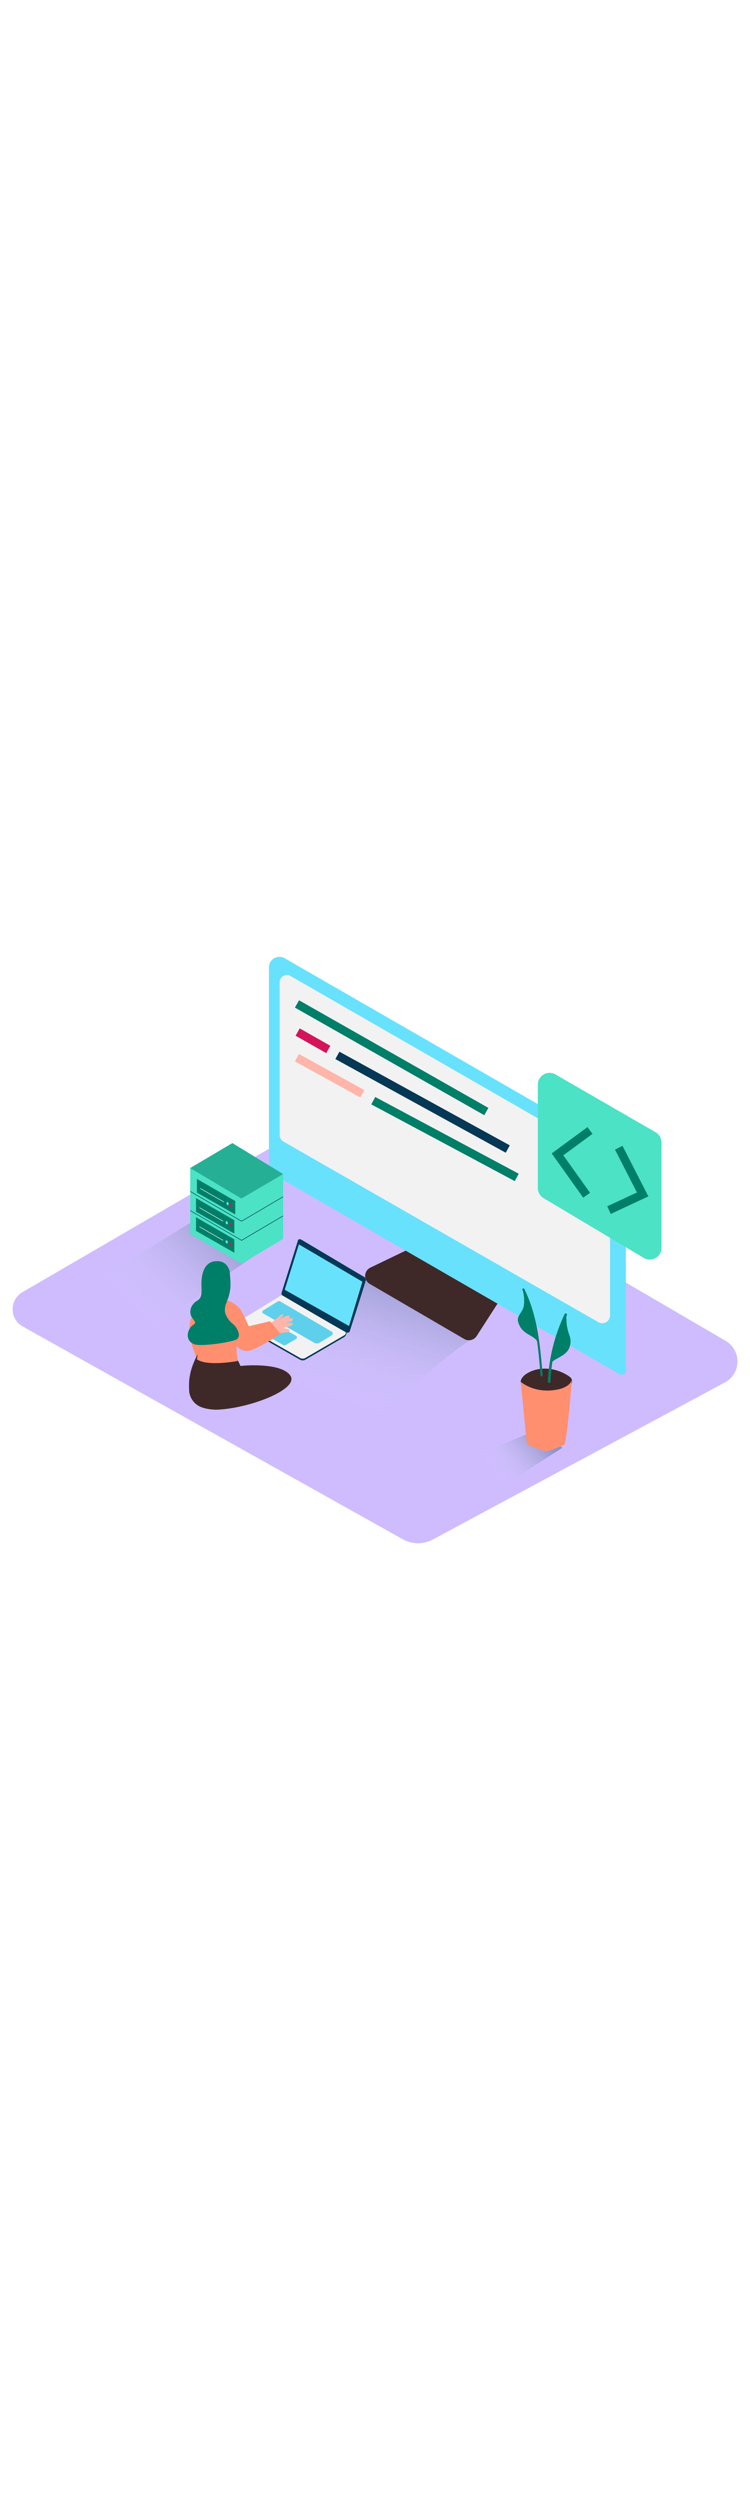 <svg id="_0090_code_development" data-name="0090_code_development" xmlns="http://www.w3.org/2000/svg" xmlns:xlink="http://www.w3.org/1999/xlink" viewBox="0 0 500 500" data-imageid="coding-8" imageName="Coding" class="illustrations_image" style="width: 150px;"><defs><style>.cls-1_coding-8{fill:#cebcff;}.cls-12_coding-8,.cls-2_coding-8,.cls-3_coding-8,.cls-4_coding-8,.cls-5_coding-8{isolation:isolate;}.cls-2_coding-8,.cls-3_coding-8,.cls-4_coding-8,.cls-5_coding-8{opacity:0.32;}.cls-2_coding-8{fill:url(#linear-gradient);}.cls-3_coding-8{fill:url(#linear-gradient-2-coding-8);}.cls-4_coding-8{fill:url(#linear-gradient-3-coding-8);}.cls-5_coding-8{fill:url(#linear-gradient-4-coding-8);}.cls-6_coding-8{fill:#3e2928;}.cls-7_coding-8{fill:#68e1fd;}.cls-8_coding-8{fill:#f2f2f2;}.cls-12_coding-8,.cls-9_coding-8{fill:#053855;}.cls-10_coding-8,.cls-15_coding-8{fill:#4be2c5;}.cls-11_coding-8{fill:#007f68;}.cls-12_coding-8{opacity:0.1;}.cls-13_coding-8{fill:#ff8f6f;}.cls-14_coding-8{fill:#ffb5a9;}.cls-15_coding-8{opacity:0.5;}.cls-16_coding-8{fill:#d4145a;}</style><linearGradient id="linear-gradient-coding-8" x1="118.34" y1="1571.61" x2="185.29" y2="1623.87" gradientTransform="matrix(1, 0, 0, -1, 0, 1932.07)" gradientUnits="userSpaceOnUse"><stop offset="0" stop-color="#f2f2f2" stop-opacity="0"/><stop offset="0.98" stop-color="#053855"/></linearGradient><linearGradient id="linear-gradient-2-coding-8" x1="89.09" y1="1642.78" x2="154.28" y2="1709.1" xlink:href="#linear-gradient-coding-8"/><linearGradient id="linear-gradient-3-coding-8" x1="218.63" y1="1583.6" x2="251.32" y2="1681.68" xlink:href="#linear-gradient-coding-8"/><linearGradient id="linear-gradient-4-coding-8" x1="326.82" y1="1536.64" x2="359.82" y2="1563.24" xlink:href="#linear-gradient-coding-8"/></defs><path id="Base_coding-8" class="cls-1_coding-8" d="M222,157.65l-207,120.4a13.18,13.18,0,0,0,.2,22.92L268.51,442.8a20.83,20.83,0,0,0,20.07.17L483.31,338.24a15.88,15.88,0,0,0,.49-27.68Z"/><g id="Shadow_coding-8"><path class="cls-2_coding-8" d="M192.08,342.48c11.59-11.9,24-22.92,35.08-35.28l-44.59-23.6L88,334.16c17.68,9.27,43.56,29.1,68.83,46.27C168.57,367.78,180,354.86,192.08,342.48Z"/><path class="cls-3_coding-8" d="M120.16,289.42C139.64,275,159,260.5,179.35,247.34l-41.74-22.1-88,54.3c13.34,7,24.74,16.28,43.64,29.63C102.23,302.54,111.17,296,120.16,289.42Z"/><path class="cls-4_coding-8" d="M230.9,374.08c21-11.3,66-55.18,86.8-66.73l-79.13-41.87-94.5,50.58C166,327.51,200.56,355.3,230.9,374.08Z"/><path class="cls-5_coding-8" d="M340.07,404.32c11.53-7.67,23.24-15.07,34.89-22.53l-16.55-12.08-64.07,26.75c7.74,4.06,18.2,11.67,29.2,19.41C329,412,334.47,408,340.07,404.32Z"/></g><g id="Monitor_coding-8"><path class="cls-6_coding-8" d="M273.49,248.92l-26.6,12.81a6.13,6.13,0,0,0-.43,10.81l63.07,36.77a6.12,6.12,0,0,0,8.24-2l15.33-23.8"/><path class="cls-7_coding-8 targetColor" d="M407.16,180.7,189.9,55.54a7,7,0,0,0-10.6,6.11v133a5.44,5.44,0,0,0,2.73,4.72L413.28,332.86a2.62,2.62,0,0,0,3.59-1,2.57,2.57,0,0,0,.36-1.32V198.11A20.08,20.08,0,0,0,407.16,180.7Z" style="fill: rgb(104, 225, 253);"/><path class="cls-8_coding-8" d="M193.68,67.31l205.8,118.41a14.44,14.44,0,0,1,7.23,12.5v95.36a5.2,5.2,0,0,1-7.79,4.52L189,177.71a5.12,5.12,0,0,1-2.57-4.45V71.5a4.83,4.83,0,0,1,4.83-4.83A4.88,4.88,0,0,1,193.68,67.31Z"/><ellipse class="cls-9_coding-8" cx="391.09" cy="188.63" rx="2.24" ry="2.44"/><ellipse class="cls-9_coding-8" cx="383.95" cy="185.09" rx="2.24" ry="2.44"/><path class="cls-10_coding-8" d="M441,178.22v70.31a7.83,7.83,0,0,1-7.82,7.83,7.93,7.93,0,0,1-4-1.11l-66.82-39.86a7.83,7.83,0,0,1-3.82-6.72v-69a7.83,7.83,0,0,1,11.76-6.74l66.82,38.59A7.83,7.83,0,0,1,441,178.22Z"/><polygon class="cls-11_coding-8" points="388.81 215.09 367.79 185.59 391.67 168.04 394.99 172.55 375.55 186.84 393.37 211.84 388.81 215.09"/><polygon class="cls-11_coding-8" points="407.2 225.92 404.83 220.84 424.61 211.61 410 183.06 414.99 180.51 432.24 214.23 407.2 225.92"/></g><g id="Character_coding-8"><polyline class="cls-8_coding-8" points="159.82 297.89 159.81 299.22 160.48 300.06"/><path class="cls-9_coding-8" d="M186.65,281.79l-26.07,16A1.62,1.62,0,0,0,160,300a1.67,1.67,0,0,0,.61.6L200,323.08a3.63,3.63,0,0,0,3.61,0l26-15.17c1.89-1.54,1.77-4.45,0-4.57l-39.2-21.61A3.69,3.69,0,0,0,186.65,281.79Z"/><path class="cls-8_coding-8" d="M186.65,280.68l-26.07,16a1.62,1.62,0,0,0-.61,2.2,1.67,1.67,0,0,0,.61.6L200,321.91a3.59,3.59,0,0,0,3.61,0l25.94-15.1a2,2,0,0,0,.74-2.74,1.92,1.92,0,0,0-.74-.73l-39.2-22.71A3.66,3.66,0,0,0,186.65,280.68Z"/><path class="cls-9_coding-8" d="M187.71,278.51s10.94-34.8,10.88-34.8.34-1.55,2.27-.66l41.33,24.56s2,.82,1.61,2.69-10.7,34.06-10.7,34.06a1.75,1.75,0,0,1-2,.67c-1.26-.39-42.46-24.56-42.46-24.56A1.58,1.58,0,0,1,187.71,278.51Z"/><polygon class="cls-7_coding-8 targetColor" points="199.26 246.22 241.6 271.12 232.68 300.63 189.8 276.46 199.26 246.22" style="fill: rgb(104, 225, 253);"/><path class="cls-7_coding-8 targetColor" d="M185,284.37l-9.54,5.88a1.15,1.15,0,0,0-.4,1.57,1.27,1.27,0,0,0,.4.4l34.05,19.6a3.36,3.36,0,0,0,3.36,0c2.2-1.27,6-3.56,8.3-5a1.4,1.4,0,0,0,.47-1.92,1.18,1.18,0,0,0-.47-.47L187,284.35A1.85,1.85,0,0,0,185,284.37Z" style="fill: rgb(104, 225, 253);"/><path class="cls-7_coding-8 targetColor" d="M185.49,300.44l11.88,6.75a1.19,1.19,0,0,1,.45,1.62,1.15,1.15,0,0,1-.45.45l-7,4.07a1.59,1.59,0,0,1-1.58,0l-12.17-7a1,1,0,0,1,0-1.73l7.31-4.2A1.58,1.58,0,0,1,185.49,300.44Z" style="fill: rgb(104, 225, 253);"/><path class="cls-12_coding-8" d="M185,284.37l-9.54,5.88a1.15,1.15,0,0,0-.4,1.57,1.27,1.27,0,0,0,.4.4l34.05,19.6a3.36,3.36,0,0,0,3.36,0c2.2-1.27,6-3.56,8.3-5a1.4,1.4,0,0,0,.47-1.92,1.18,1.18,0,0,0-.47-.47L187,284.35A1.85,1.85,0,0,0,185,284.37Z"/><path class="cls-12_coding-8" d="M185.49,300.44l11.88,6.75a1.19,1.19,0,0,1,.45,1.62,1.15,1.15,0,0,1-.45.45l-7,4.07a1.59,1.59,0,0,1-1.58,0l-12.17-7a1,1,0,0,1,0-1.73l7.31-4.2A1.58,1.58,0,0,1,185.49,300.44Z"/><path class="cls-13_coding-8" d="M139.52,278.12a42.17,42.17,0,0,0-12.26,18c-4.31,11.88,6.45,31.33,6.45,31.33l16.8-13.24"/><path class="cls-6_coding-8" d="M126.06,342.91a12.66,12.66,0,0,0,8.63,12,28.1,28.1,0,0,0,10.69,1.4c7.42-.48,13.91-3.95,19.37-8.74-1-13.16-4.74-22.4-7.92-26.81L136.56,311c-.1,1.84-10.78,14.21-10.53,29.29Q126,341.65,126.06,342.91Z"/><path class="cls-13_coding-8" d="M156.46,298.11,135,297.06l-3.71,25.83c6.4,4.41,23.3,1.75,27.14,1.1C157.26,315.43,157.37,306.65,156.46,298.11Z"/><path class="cls-14_coding-8" d="M188.17,294.56,186,296.45a55.17,55.17,0,0,1,5.6-2.8c1.3-.59,2,1.51.73,2.1l-.66.31c.69-.27,1.38-.52,2.08-.76a1.11,1.11,0,1,1,.73,2.1h0a57.53,57.53,0,0,0-5.36,2.14,39.62,39.62,0,0,1,4.8-1.2c1.4-.27,1.53,2,.14,2.21a35.12,35.12,0,0,0-5.43,1.47,5.27,5.27,0,0,1,1.67.28c.64.17,2.29.27,2.59.91a1.12,1.12,0,0,1-.58,1.48,1,1,0,0,1-.33.09l-8.33.85a9.8,9.8,0,0,0-2.24,1.75c-.85-1-1.74-2-2.68-2.87a30,30,0,0,0-2.62-2.29c.82-.79,1.66-1.55,2.52-2.29.19-.25.63-.12,1.14-.54,2.8-2.41,3.46-2.58,6.51-5.45C188.55,291.7,189.49,293.41,188.17,294.56Z"/><path class="cls-13_coding-8" d="M149.52,282.8s7.83,2.11,11,7.18a89.11,89.11,0,0,1,5.24,10.82L180,297.48s4.13,4.83,6.92,8.29c0,0-13.89,9.8-21.14,11.41s-14.95-10.78-14.95-10.78-1.6,5.13-1.29-.35"/><path class="cls-11_coding-8" d="M155.25,299.26a15.78,15.78,0,0,1-5-7c-.94-3.19.24-6,1.4-9a29,29,0,0,0,2-9.24c.1-3.12-.26-6.23-.47-9.33a.94.94,0,0,1,0-.41c-1-3.51-3.19-6.48-7.42-6.83-10.94-.93-11.55,11.2-11.47,16.1s.6,8.24-3,10.32-6.25,7.44-2.8,11.81.35,2.8-2,6.65-1.71,8.72,3,10.47,26.74-1.54,28.77-3.58a4.24,4.24,0,0,0,1-3A11.58,11.58,0,0,0,155.25,299.26Z"/><path class="cls-6_coding-8" d="M159.32,327.44c2.65-.57,28.29-2.61,34.27,6.3s-26.6,21.62-48.21,22.64S147.71,329.94,159.32,327.44Z"/></g><g id="Server_coding-8"><polyline class="cls-10_coding-8" points="126.83 195.34 126.83 239.37 160.93 259.07 188.71 242.55 188.71 201.64"/><polygon class="cls-10_coding-8" points="160.93 259.07 160.93 215.61 188.71 199.34 188.71 242.55 160.93 259.07"/><polygon class="cls-11_coding-8" points="154.91 178.71 126.83 195.34 160.93 215.61 188.71 199.34 154.91 178.71"/><polygon class="cls-15_coding-8" points="154.91 178.71 126.83 195.34 160.93 215.61 188.71 199.34 154.91 178.71"/><polygon class="cls-11_coding-8" points="131.28 202.58 131.28 211.69 156.83 226.28 156.83 217.33 131.28 202.58"/><ellipse class="cls-16_coding-8" cx="153.93" cy="220.3" rx="0.69" ry="1.09" transform="translate(-57.86 54.85) rotate(-17.06)"/><ellipse class="cls-7_coding-8 targetColor" cx="151.73" cy="219.02" rx="0.69" ry="1.09" transform="translate(-57.58 54.15) rotate(-17.06)" style="fill: rgb(104, 225, 253);"/><polygon class="cls-8_coding-8" points="149.25 218.16 133.46 209.09 133.63 208.78 149.42 217.85 149.25 218.16"/><polygon class="cls-11_coding-8" points="130.68 215.36 130.68 224.47 156.22 239.05 156.22 230.12 130.68 215.36"/><ellipse class="cls-16_coding-8" cx="153.32" cy="233.07" rx="0.69" ry="1.09" transform="translate(-61.63 55.24) rotate(-17.06)"/><path class="cls-7_coding-8 targetColor" d="M150.82,230.77c.36-.11.8.26,1,.84s0,1.13-.34,1.24-.8-.26-1-.84S150.46,230.88,150.82,230.77Z" style="fill: rgb(104, 225, 253);"/><polygon class="cls-8_coding-8" points="148.65 230.94 132.86 221.87 133.03 221.56 148.82 230.64 148.65 230.94"/><polygon class="cls-11_coding-8" points="130.68 228.11 130.68 237.23 156.22 251.8 156.22 242.87 130.68 228.11"/><ellipse class="cls-16_coding-8" cx="153.31" cy="245.84" rx="0.69" ry="1.09" transform="translate(-65.38 55.79) rotate(-17.06)"/><path class="cls-7_coding-8 targetColor" d="M150.81,243.52c.36-.11.8.27,1,.84s0,1.14-.34,1.25-.8-.27-1-.85S150.45,243.63,150.81,243.52Z" style="fill: rgb(104, 225, 253);"/><polygon class="cls-8_coding-8" points="148.65 243.69 132.86 234.62 133.03 234.32 148.82 243.39 148.65 243.69"/><polygon class="cls-9_coding-8" points="161.06 230.99 160.97 230.94 126.74 211.05 126.91 210.74 161.05 230.59 188.62 214.33 188.79 214.63 161.06 230.99"/><polygon class="cls-9_coding-8" points="161.06 243.75 160.97 243.69 126.74 223.81 126.91 223.51 161.05 243.34 188.62 227.08 188.79 227.38 161.06 243.75"/></g><g id="Plant_coding-8"><path class="cls-6_coding-8" d="M381.25,336.52a3,3,0,0,0-.52-1.1,6.5,6.5,0,0,0-1.6-1.4c-8.13-5.5-19.4-7-28-1.63-2,1.23-4.88,4-3.72,6.65.67,1.52,2.72,2.42,4.2,3a61.91,61.91,0,0,0,14.71,3.84c1.82.31,3.67.62,5.51.78a7.59,7.59,0,0,0,6.7-2.87C379.76,342.2,381.82,338.91,381.25,336.52Z"/><path class="cls-13_coding-8" d="M347.17,337.83s7.42,6.72,20.25,5.74,13.81-7,13.81-7-3.31,42.51-5.06,43.23-8.31,3.9-11.47,4.13-13.16-3.76-13.41-4.87S347.17,337.83,347.17,337.83Z"/><path class="cls-11_coding-8" d="M349.51,275.9c-.39-.8-1.61-.1-1.2.7,8.77,17.69,10.48,37.61,12.06,57,.07.88,1.47.9,1.4,0C360.18,314,358.41,293.82,349.51,275.9Z"/><path class="cls-11_coding-8" d="M348.39,276.06s2.45,9.19-.08,13.78-4.62,5.5-1.6,11.2,11.12,6.47,11.65,10.84S354.49,283.86,348.39,276.06Z"/><path class="cls-11_coding-8" d="M376.46,292.64a115.49,115.49,0,0,0-11.2,45.16.86.86,0,0,0,1.71,0,113.34,113.34,0,0,1,10.9-44.32C378.41,292.51,376.94,291.65,376.46,292.64Z"/><path class="cls-11_coding-8" d="M377.66,297.12c0-.92-.21-2.8-.11-4.35l-1,.61c-3.33,8.11-8.31,27.15-9.8,33,2-4.37,10.33-5,12.77-11.2a11.51,11.51,0,0,0,.14-8.27A30.79,30.79,0,0,1,377.66,297.12Z"/></g><g id="Line_of_Code_coding-8" data-name="Line of Code"><rect class="cls-11_coding-8" x="258.29" y="49.2" width="5.6" height="145.18" transform="translate(26.21 288.62) rotate(-60.39)"/><rect class="cls-16_coding-8" x="205.85" y="98.75" width="5.6" height="23.49" transform="translate(9.51 237.32) rotate(-60.4)"/><rect class="cls-9_coding-8" x="278.91" y="86.63" width="5.6" height="129.61" transform="translate(13.3 325.35) rotate(-61.2)"/><rect class="cls-14_coding-8" x="216.98" y="108.91" width="5.6" height="49.82" transform="translate(-3.55 261.62) rotate(-61.12)"/><rect class="cls-11_coding-8" x="293.86" y="121.76" width="5.6" height="108.47" transform="translate(1.56 354.59) rotate(-61.86)"/></g></svg>